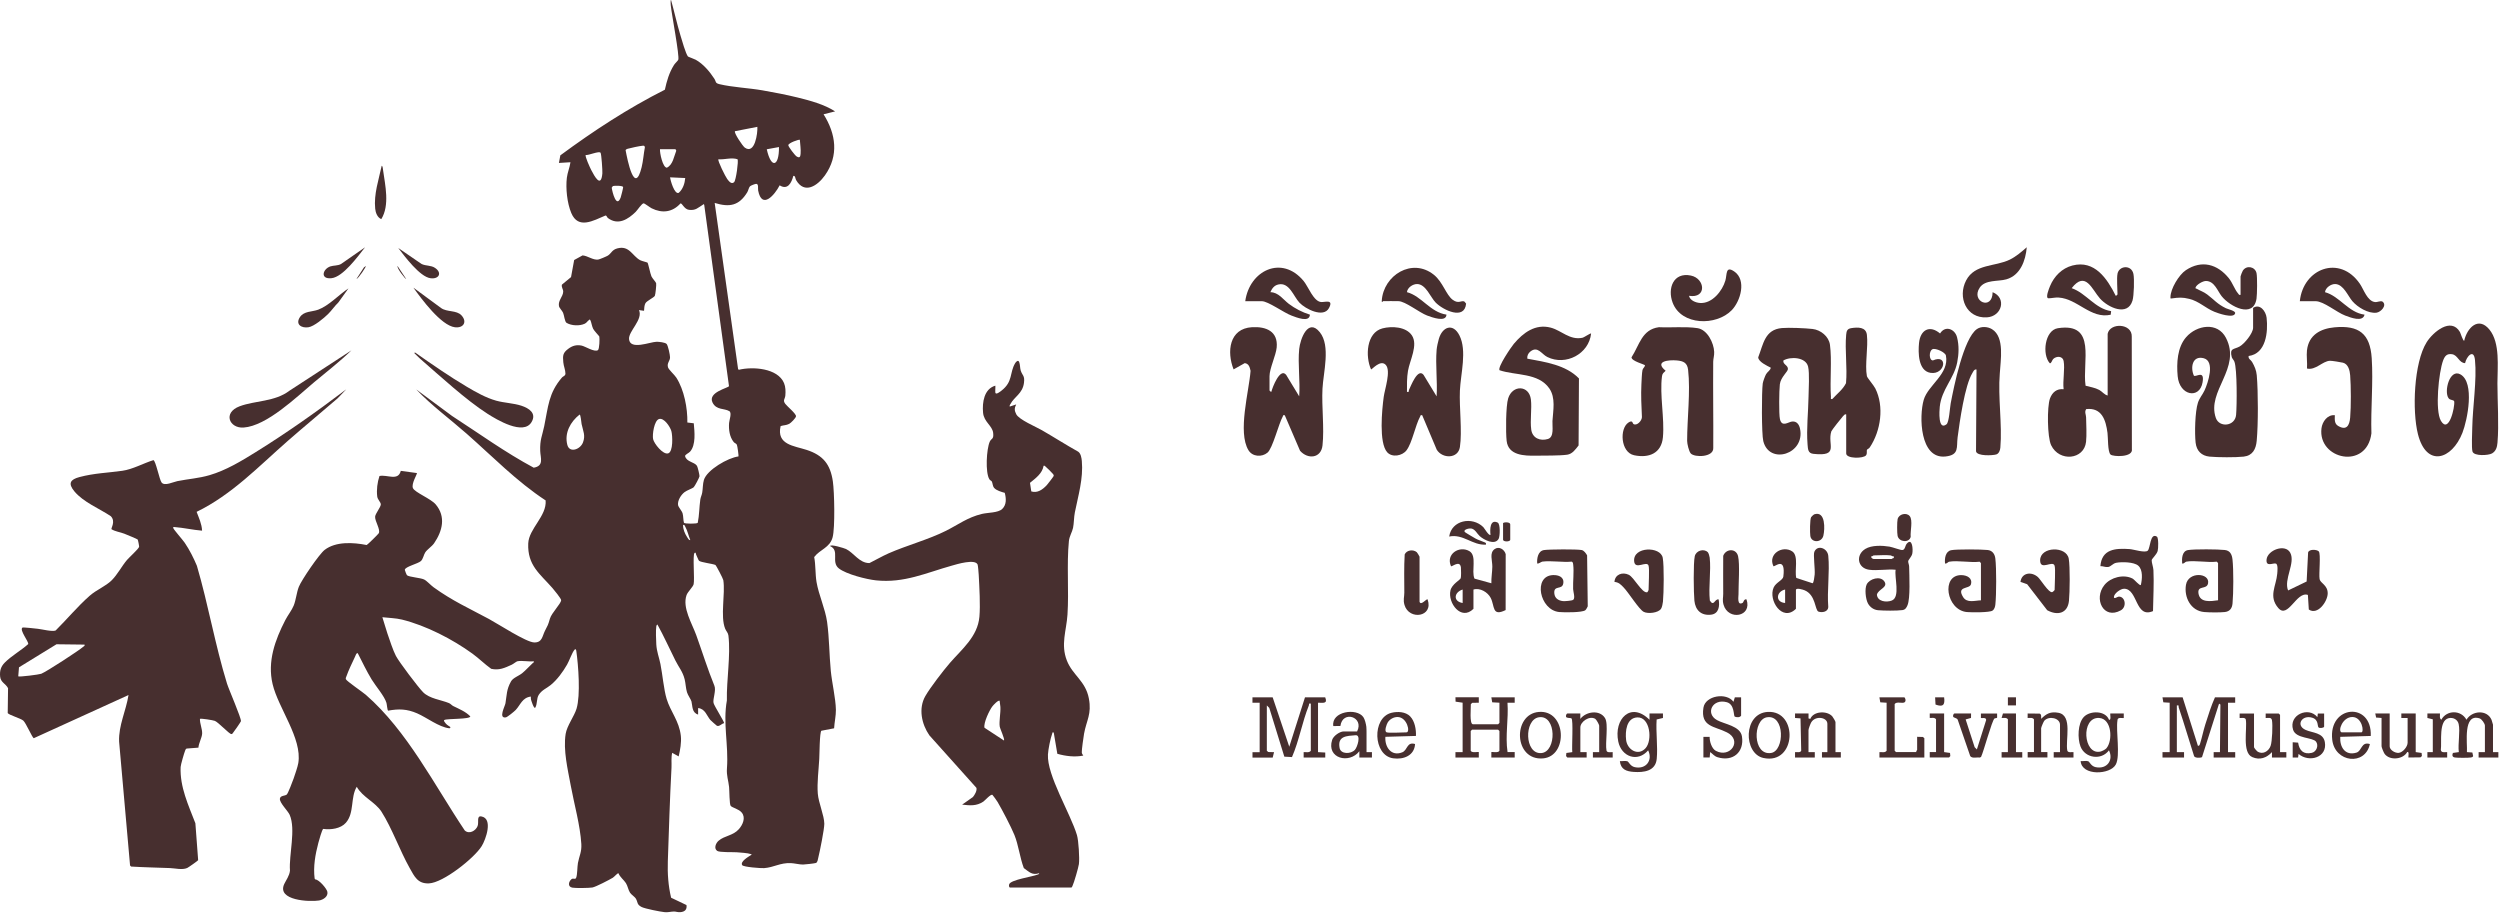 <?xml version="1.0" encoding="UTF-8"?> <svg xmlns="http://www.w3.org/2000/svg" width="819" height="299" viewBox="0 0 819 299" fill="none"><path d="M604.815 135.74C604.295 135.64 604.085 136.01 603.785 136.32C603.285 136.84 600.075 140.92 599.945 141.31C598.555 145.66 602.715 149.61 594.075 148.68C592.315 148.49 592.285 147.23 592.155 145.6C591.745 140.46 592.395 135.1 592.475 130C592.515 127.52 592.845 122.25 592.335 120.11C591.585 116.96 586.565 116.73 584.235 118.09C584.005 119.4 585.725 119.58 585.725 120.87C585.725 121.79 583.365 123.53 583.075 125.91C582.845 127.82 582.735 135.63 583.105 137.29C583.725 140.05 585.805 138.26 587.045 138.1C588.585 137.9 589.395 139.05 589.685 140.43C591.455 148.77 579.625 152.43 577.655 144.51C577.075 142.18 577.105 128.31 577.475 125.61C577.565 124.98 578.245 123.13 578.565 122.58C579.065 121.72 580.025 121.32 580.095 120.44C578.945 119.87 575.995 118.5 575.995 117.05C577.675 112.74 578.115 107.97 583.765 107.47C586.105 107.27 591.395 107.5 593.785 107.77C596.455 108.07 599.125 110.21 599.495 112.95C600.175 117.96 599.435 124.75 599.815 130C599.845 130.44 599.585 130.85 600.255 130.73C601.795 129.04 603.735 127.59 604.755 125.52C605.225 120.41 604.335 114.72 604.805 109.68C604.915 108.47 605.115 107.72 606.455 107.5C608.615 107.16 611.285 107.07 611.595 109.68C612.065 113.66 610.885 119.54 611.595 123.22C611.695 123.76 613.825 126.21 614.345 127.24C617.315 133.14 616.155 141.16 612.545 146.56C612.265 146.97 611.715 147.18 611.655 147.28C611.405 147.74 611.795 148.5 611.315 149.16C610.515 150.25 604.815 150.34 604.815 148.54V135.74Z" fill="#472F2F"></path><path d="M425.605 114.41C425.945 111.03 428.525 104.05 432.365 108.83C435.975 113.32 433.515 121.99 433.245 127.35C432.945 133.26 433.875 140.18 433.255 145.9C432.795 150.18 428.425 150.56 425.895 147.67L420.895 136.04C420.225 135.91 420.425 136.08 420.245 136.41C418.865 138.9 416.935 146.87 415.215 148.3C413.365 149.83 410.315 149.66 408.995 147.49C405.395 141.57 409.175 128.25 409.685 121.49C409.435 120.34 409.125 119.12 407.775 118.96L404.125 121.01C401.835 115.27 402.665 107.62 410.155 107.19C414.795 106.92 418.725 108.56 418.245 113.8C417.995 116.47 415.895 120.72 415.895 123.22V127.93C415.895 127.99 416.395 128.46 416.485 128.37C416.845 126.93 419.335 120.35 421.335 122.79L425.615 129.84C425.985 124.89 425.125 119.26 425.615 114.39L425.605 114.41Z" fill="#472F2F"></path><path d="M470.625 114.7C470.705 113.7 471.075 112.02 471.365 111.02C472.525 107.03 475.985 105.71 478.105 109.87C480.645 114.87 478.515 122.46 478.265 127.93C478.015 133.4 479.055 141.32 478.265 146.46C477.665 150.35 472.535 150.32 470.675 147.32L465.915 136.03C465.245 135.91 465.445 136.07 465.265 136.4C463.615 139.43 462.675 144.98 460.785 147.51C459.425 149.33 456.075 149.98 454.445 148.16C451.665 145.06 452.745 134.18 453.305 130.03C453.655 127.45 455.735 121.52 453.995 119.56C452.255 117.6 449.375 121.19 449.155 121.02C447.245 116.79 447.575 108.96 452.915 107.57C455.955 106.78 460.605 107.01 462.525 109.86C464.645 113.03 461.835 118.04 461.255 121.5C460.875 123.77 460.905 126.09 460.925 128.38C461.775 128.55 461.395 128.13 461.585 127.73C462.245 126.37 464.455 120.46 466.355 122.8L470.635 129.85C470.945 124.94 470.225 119.55 470.635 114.69L470.625 114.7Z" fill="#472F2F"></path><path d="M807.565 118.97C805.525 118.88 805.215 116.33 803.285 116.04C801.595 115.79 800.925 116.62 800.365 118.09C798.935 121.9 797.625 134.51 799.665 137.9C802.265 142.22 804.255 133.35 804.005 131.51C803.775 130.86 802.715 131.24 802.135 130.43C800.575 128.25 802.515 120.63 806.075 122.67C810.775 125.37 808.345 137.55 806.695 141.78C803.235 150.63 794.895 153.22 792.115 142.22C790.195 134.62 790.755 118.85 794.975 112.11C797.015 108.85 802.935 103.78 805.865 108.75C806.075 109.11 806.915 111.88 807.275 111.61C808.195 107.45 811.895 103.54 815.515 107.94C819.135 112.35 818.145 120.27 818.155 125.58C818.165 131.68 818.685 139.09 818.175 145.03C818.055 146.45 817.705 147.77 816.385 148.54C815.215 149.22 810.455 149.5 809.985 147.91C809.635 146.73 809.885 141.63 809.915 140.01C810.045 133.35 811.455 124.34 810.805 117.95C810.415 114.11 808.015 116.77 807.555 118.98L807.565 118.97Z" fill="#472F2F"></path><path d="M690.455 109.4C691.155 105.6 698.555 105.86 698.365 110.32L698.405 147.08C698.905 149.93 692.205 149.65 691.415 148.91C690.445 148 690.625 143.34 690.415 141.81C689.865 137.59 688.555 133.45 683.435 134.02C682.805 134.96 683.385 135.81 683.405 136.76C683.455 139.12 683.635 142.46 683.395 144.72C682.755 150.65 674.615 151.4 671.955 145.86C670.685 143.22 670.575 133.25 671.575 130.54C672.325 128.52 673.795 127.26 676.045 127.51C675.695 124.76 676.525 120.84 676.045 118.25C675.735 116.6 673.705 116.57 672.625 117.61C672.255 117.96 672.005 119.21 671.495 118.98C668.925 116.15 669.845 108.19 674.155 107.52C687.015 105.54 682.065 118.6 683.235 126.36C684.745 126.77 686.335 127 687.725 127.75C688.655 128.26 689.405 129.33 690.465 129.57V109.41L690.455 109.4Z" fill="#472F2F"></path><path d="M647.485 121.03C646.725 120.94 646.455 121.7 646.155 122.2C643.655 126.24 641.975 138.23 641.315 143.26C640.885 146.48 641.965 149.07 637.305 149.55C628.945 150.41 628.635 136.41 630.215 130.98C631.625 126.13 638.645 122.49 637.485 116.48C637.275 115.39 634.035 113.94 633.085 114.4C631.865 114.99 631.905 118.05 633.215 118.08C638.335 115.8 637.255 122.91 632.425 122.14C628.365 121.49 628.365 115.5 628.675 112.35C629.105 108.1 632.115 106.33 635.565 109.25C637.225 106.53 640.415 107.73 641.125 110.48C641.835 113.23 641.705 116.04 641.185 118.69C640.135 124.08 636.045 127.53 635.465 133.28C635.335 134.55 634.855 141.16 637.665 139.01C638.535 138.34 638.785 133.52 639.045 132.16C640.065 126.79 643.255 110.83 647.645 107.8C649.035 106.84 651.175 106.97 652.595 107.85C656.825 110.46 655.345 118.17 655.135 122.35C654.485 130.06 655.975 139.14 655.315 146.66C655.245 147.5 654.855 148.59 653.995 148.87C652.885 149.23 647.615 149.52 647.345 147.84L647.505 121.05L647.485 121.03Z" fill="#472F2F"></path><path d="M535.125 138.91C536.265 139.62 537.905 137.8 537.895 136.63C537.725 133.09 537.545 129.43 537.725 125.89C537.775 124.79 537.885 122.09 538.075 121.24C538.215 120.61 538.795 120.32 538.905 119.71C538.905 119.36 534.515 118.38 534.485 117.06C537.085 113.05 537.845 107.94 543.455 107.19C547.435 107.39 552.185 106.9 556.095 107.5C559.335 108 561.435 112.32 561.565 115.27C561.625 116.51 561.255 117.46 561.245 118.51C561.165 127.93 561.325 137.36 561.265 146.78C561.385 149.84 555.135 149.92 553.895 148.55C553.275 147.86 552.705 145.36 552.705 144.42C552.705 137.19 553.835 128.29 553.025 121.17C552.755 118.84 551.495 118.28 549.345 118.08C546.695 117.84 541.805 118.3 545.665 121.46C545.045 122.08 544.605 122.28 544.475 123.21C543.655 129.38 545.345 137.04 544.775 143.23C544.295 148.49 540.215 150.16 535.345 149.14C530.885 148.2 530.505 140.36 533.485 138.42C534.925 137.48 534.795 138.7 535.125 138.91Z" fill="#472F2F"></path><path d="M738.125 100.87C740.345 99.37 742.295 101.94 742.545 104.11C743.065 108.77 742.355 115.89 736.655 116.62C736.455 117.59 737.385 117.88 737.785 118.58C738.585 119.96 739.175 121.32 739.315 122.94C739.785 128.36 739.805 139.03 739.295 144.43C739.045 147.13 737.965 149.26 735.035 149.59C732.445 149.88 726.475 149.85 723.855 149.59C721.235 149.33 719.595 147.73 719.285 145.03C718.935 141.91 719.085 134.88 720.035 131.95C720.545 130.38 721.545 129.31 722.195 127.93C723.345 125.45 725.725 118.35 721.945 117.36C718.165 116.37 717.525 120.49 718.725 123.08C719.465 123.61 722.275 121.07 721.565 125.24C720.615 130.86 713.985 129.67 713.405 123.24C713.015 118.96 713.265 113.79 716.195 110.44C719.645 106.49 726.455 105.35 729.215 110.67C734.405 120.68 722.805 128.06 725.915 136.93C727.055 140.18 732.205 139.68 732.545 135.92C732.825 132.82 732.905 120.94 731.995 118.49C731.795 117.95 731.245 117.44 731.125 117C730.325 113.93 731.845 114.54 733.685 113.52C735.295 112.63 738.115 109.14 738.115 107.36V100.89L738.125 100.87Z" fill="#472F2F"></path><path d="M521.245 109.26C520.535 115.95 512.945 119.93 506.915 116.96C504.985 116.01 503.795 113.26 501.375 115.14C500.635 115.72 500.235 116.56 500.345 117.5C506.195 118.59 512.955 119.53 517.265 123.98L517.145 145.92C516.165 147.19 515.115 148.72 513.415 148.96C510.855 149.32 505.945 149.23 503.135 149.28C499.415 149.34 494.115 149.24 493.575 144.43C493.265 141.65 493.295 133 494.075 130.51C495.495 125.98 500.955 126.14 501.525 130.88C501.885 133.88 501.215 137.7 501.635 140.75C502.015 143.53 504.565 144.59 507.105 143.81C509.225 143.16 508.485 139.69 508.585 137.95C508.795 134.44 509.705 130.34 507.535 127.22C503.925 122.06 496.555 123.08 491.245 121.29C490.545 120.3 495.025 113.73 495.935 112.64C499.015 108.98 502.985 106.02 508.005 107.33C511.535 108.25 514.225 111.51 518.375 110.66C519.005 110.53 521.015 109.08 521.235 109.26H521.245Z" fill="#472F2F"></path><path d="M755.775 114.7C756.365 109.72 760.185 107.66 764.785 107.23C772.745 106.5 776.445 109.26 776.975 117.33C777.505 125.4 776.625 133.93 776.875 141.98C775.335 154.08 759.275 150.5 760.515 140.33C760.775 138.16 762.475 135.75 764.895 136.03C764.865 137.31 764.675 138.77 765.965 139.53C768.745 141.17 769.695 139.36 769.915 136.78C770.225 133.09 770.195 126.64 769.915 122.93C769.795 121.35 769.275 119.25 767.555 118.82C766.885 118.65 763.925 118.17 763.315 118.19C760.835 118.28 758.605 121.4 755.765 120.73C755.925 118.81 755.545 116.57 755.765 114.7H755.775Z" fill="#472F2F"></path><path d="M693.685 89.69C694.235 86.95 698.295 86.67 698.915 89.76C699.245 91.4 699.085 96.83 698.615 98.44C697.035 103.81 690.545 100.71 687.945 97.78C685.345 94.85 683.225 88.54 678.685 94.4C683.505 96.09 686.315 101.12 691.605 101.93L691.465 103.11C684.945 104.56 680.605 97.88 674.435 97.48C673.225 97.4 672.115 97.72 671.115 97.72C669.945 97.72 671.245 94.57 671.575 93.76C672.915 90.52 675.475 87.88 678.925 86.98C686.205 85.09 690.305 91.27 693.115 96.9C693.225 96.98 693.695 96.51 693.695 96.46C693.695 94.68 693.395 91.2 693.695 89.69H693.685Z" fill="#472F2F"></path><path d="M734.005 96.6V90.57C734.005 90.37 734.575 88.93 734.745 88.67C736.005 86.74 738.775 87.39 739.235 89.46C739.525 90.76 739.445 96.44 739.235 97.86C738.205 104.45 730.515 100.43 727.825 97.05C726.455 95.33 725.465 92.07 722.675 92.05C721.625 92.05 719.675 93.19 719.295 94.11C719.095 94.59 719.475 94.51 719.665 94.61C720.825 95.28 721.905 95.58 723.095 96.48C725.355 98.19 726.375 99.6 729.195 100.97C729.875 101.3 732.415 101.82 732.235 102.62C731.835 104.49 726.545 102.6 725.395 102.12C722.445 100.9 720.435 98.72 717.235 97.92C714.935 97.34 713.775 97.45 711.475 97.76C710.965 97.83 711.045 97.81 711.045 97.33C711.055 94.6 713.815 90.03 716.075 88.52C721.275 85.06 726.445 86.52 730.175 91.16C731.375 92.65 732.085 94.86 733.175 96.11C733.435 96.41 733.455 96.73 734.005 96.6Z" fill="#472F2F"></path><path d="M706.595 175.8C707.165 176.16 707.095 179.7 706.845 180.53C706.465 181.76 704.925 183.02 704.895 183.53C704.855 184.3 705.425 185.8 705.465 186.78C705.675 191.22 705.395 195.76 705.325 200.2C699.465 202.71 700.405 192.97 695.895 192.87C694.655 192.84 692.495 194.49 692.515 195.62C692.525 196.37 693.705 195.46 694.115 195.45C696.235 195.4 696.835 198.8 694.775 199.95C689.105 203.11 685.755 196.17 689.415 191.64C691.455 189.12 695.685 188.03 698.605 189.53C699.265 189.87 700.905 191.96 701.335 191.65C701.785 189.78 702.085 186.68 700.475 185.3C699.045 184.08 695.105 184.03 693.315 184.36C692.105 184.58 691.575 185.64 690.565 185.76C689.705 185.86 688.935 185.43 688.085 185.47C688.525 179.85 693.015 179.56 697.645 179.88C699.055 179.98 702.725 181.22 703.605 180.39C704.485 179.56 704.345 174.4 706.585 175.8H706.595Z" fill="#472F2F"></path><path d="M588.335 199.46C583.875 203.86 579.195 196.63 581.045 192.47C581.795 190.79 584.085 190.07 584.225 188.89C585.055 182.07 581.415 185.8 580.975 185.49C579.085 181.5 583.955 178.52 587.145 180.64C589.325 182.1 587.835 187.02 588.465 189.33L593.785 191.07C594.175 191.04 594.435 188.78 594.485 188.23C594.655 186.49 593.975 181.73 594.375 180.78C595.405 178.34 598.695 179.58 598.945 182.08C599.465 187.37 598.505 193.5 598.945 198.89C598.865 200.44 596.925 200.8 595.695 200.35C594.525 199.79 594.885 194.93 591.195 193.38C590.705 193.17 588.345 192.43 588.345 193.29V199.47L588.335 199.46ZM584.805 193.13C581.885 193.76 581.475 197.28 584.805 197.54V193.13Z" fill="#472F2F"></path><path d="M482.695 199.46C478.675 203.49 474.205 197.52 475.175 193.41C475.655 191.36 478.315 190.03 478.535 189.41C478.685 188.97 478.675 186.5 478.595 185.91C478.285 183.34 475.665 185.77 475.345 185.49C473.585 181.53 478.035 178.66 481.335 180.53C483.965 182.02 481.925 187.11 483.045 189.56L488.575 191.08C488.515 189.31 488.865 187.36 488.885 185.65C488.905 183.58 487.875 181.16 489.615 179.9C491.085 178.83 492.855 180.02 493.265 181.53L493.245 199.86C488.705 202.1 489.725 198.54 488.355 195.88C487.385 194 484.855 192.47 482.705 193.14V199.47L482.695 199.46ZM479.165 193.13C476.335 194 475.935 197.03 479.165 197.54V193.13Z" fill="#472F2F"></path><path d="M553.315 96.9C553.635 98.45 555.575 99.18 557.005 99.26C560.915 99.48 564.245 95.32 565.235 91.9C565.805 89.91 565.235 86.92 568.175 88.96C572.215 91.75 570.215 98.63 567.305 101.63C562.235 106.85 550.815 106.68 547.965 99.17C546.195 94.52 548.175 89.08 553.925 90.27C558.645 91.24 559.215 97.86 553.325 96.91L553.315 96.9Z" fill="#472F2F"></path><path d="M612.325 186.65C608.465 186.11 607.865 181.79 611.085 179.82C613.165 178.55 616.665 178.69 619.015 179.08C620.065 179.26 622.585 180.24 623.215 180.19C624.145 180.11 624.085 178.77 624.665 178.1C626.485 176.04 626.755 179.99 626.465 181.37C626.235 182.44 625.175 183.34 625.125 183.86C625.085 184.33 625.425 185 625.435 185.61C625.485 188.54 625.885 196.02 624.875 198.33C624.495 199.19 624.155 199.74 623.195 199.87C621.445 200.12 617.075 200.08 615.255 199.91C613.825 199.78 612.585 198.9 611.925 197.65C611.175 196.24 610.815 192.9 611.535 191.44C612.445 189.61 616.005 188.52 617.325 190.49C618.645 192.46 615.305 192.97 614.875 194.81C615.045 197.08 617.995 197.43 619.765 196.73C622.625 195.59 620.535 189.07 621.015 186.65C618.315 186.38 614.945 187.02 612.335 186.65H612.325ZM619.385 181.95C617.825 181.74 615.475 181.95 613.795 181.95C613.685 181.95 613.345 182.33 613.065 182.25C612.735 182.63 613.545 183.13 613.795 183.13H619.685C619.795 183.13 620.135 182.75 620.415 182.83V182.25C620.015 182.38 619.625 181.98 619.385 181.95Z" fill="#472F2F"></path><path d="M749.605 193.42L755.655 190.5L756.135 180.98C756.485 179.81 759.005 180 759.615 180.62C760.385 181.39 759.595 188.08 759.905 189.74C760.155 191.06 762.605 191.68 762.555 194.44C762.505 197.02 759.305 201.67 756.365 199.68L756.065 194.9C752.345 193.57 749.565 202.92 746.355 199.17C743.085 195.36 745.685 191.98 746.025 187.95C746.085 187.2 746.355 184.89 745.575 184.63C744.665 184.33 742.275 185.86 742.525 183.31C742.825 180.2 748.675 178.01 750.295 181.1C752.055 184.44 748.065 189.81 749.585 193.44L749.605 193.42Z" fill="#472F2F"></path><path d="M453.115 98.66C452.975 98.66 452.605 99.43 452.665 98.51C453.215 90.15 462.615 84.33 469.715 90C472.695 92.38 473.715 96.59 475.915 98.22C477.885 99.68 478.715 98.28 479.745 98.79L480.295 99.46C479.805 105.01 472.745 101.59 470.315 99.11C468.605 97.36 467.125 93.12 464.285 93.05C462.855 93.02 461.065 94.21 460.915 95.71C465.755 97 468.495 102.28 473.865 103.07C473.765 105.69 469.125 103.96 467.535 103.37C465.015 102.43 460.325 98.66 458.125 98.66C456.465 98.66 454.785 98.6 453.125 98.66H453.115Z" fill="#472F2F"></path><path d="M407.945 98.66C409.325 88.65 419.895 83.41 427.065 92.05C428.635 93.95 430.315 98.8 432.845 98.95C434.105 99.02 436.975 97.93 435.365 100.93C433.575 104.26 427.645 101.22 425.695 99.15C423.745 97.08 422.395 92.39 418.805 93.19C417.415 93.5 416.715 94.49 416.175 95.72C418.825 95.74 420.385 98.15 422.215 99.54C424.215 101.06 426.705 102.35 429.125 103.08C429.005 105.79 424.685 103.97 423.085 103.38C420.585 102.45 415.425 98.67 413.375 98.67H407.935L407.945 98.66Z" fill="#472F2F"></path><path d="M753.425 98.66C754.515 87.98 766.465 83.32 773.095 92.97C774.355 94.8 775.525 98.66 778.035 98.95C778.905 99.05 779.795 98.45 780.505 98.8C782.105 100.02 779.975 102.26 778.515 102.44C775.815 102.76 772.345 100.65 770.645 98.67C769.165 96.95 767.745 93.17 765.055 93.05C763.655 92.99 761.805 94.25 761.675 95.72C766.505 97.05 769.325 102.39 774.625 103.08C774.065 105.64 770.005 104.02 768.295 103.38C765.535 102.35 761.225 98.67 758.595 98.67H753.445L753.425 98.66Z" fill="#472F2F"></path><path d="M716.195 184.01C715.855 184.07 715.435 184.78 714.875 184.6C714.735 183.02 714.805 180.53 716.805 180.2C718.905 179.86 726.635 179.92 728.865 180.18C730.605 180.38 731.185 181.68 731.365 183.28C731.735 186.63 731.695 194.31 731.375 197.71C731.235 199.26 730.495 200.31 728.865 200.5C727.235 200.69 723.725 200.65 722.075 200.5C717.685 200.11 715.435 195.65 716.125 191.58C716.885 187.11 724.075 187.66 723.355 191.14C722.915 193.26 719.835 191.65 720.215 194.37C720.665 197.56 724.265 196.98 726.635 196.65V184.44L726.195 184C723.235 184.38 718.985 183.49 716.185 184L716.195 184.01Z" fill="#472F2F"></path><path d="M638.515 184.01C638.175 184.07 637.755 184.78 637.195 184.6C637.025 183.01 637.285 180.67 639.165 180.25C640.805 179.88 649.265 179.96 651.175 180.18C652.715 180.36 653.505 181.51 653.675 182.98C654.055 186.17 654.025 194.77 653.685 198.01C653.605 198.74 653.395 199.57 652.755 200.03C651.825 200.7 645.825 200.64 644.375 200.51C637.585 199.91 635.775 188.24 642.625 188.41C644.395 188.45 646.285 189.4 645.665 191.46C645.185 193.05 640.845 191.93 643.115 195.6C644.395 197.66 646.975 196.72 648.955 196.67V184.46L648.515 184.02C645.555 184.4 641.305 183.51 638.505 184.02L638.515 184.01Z" fill="#472F2F"></path><path d="M505.205 184.01C504.795 184.07 504.165 184.73 503.585 184.6C503.455 182.97 503.815 180.52 505.805 180.2C507.495 179.94 516.555 179.89 518.145 180.19C518.905 180.33 519.575 181.28 519.935 181.93L520.145 198.63C519.895 199.04 519.725 199.6 519.345 199.91C518.365 200.71 512.305 200.65 510.785 200.5C504.345 199.87 502.155 188.68 508.735 188.4C510.575 188.32 512.525 189.04 512.115 191.2C511.705 193.36 508.925 191.57 509.195 194.41C509.345 195.99 510.505 196.75 512.005 196.92C512.625 196.99 514.965 196.8 515.375 196.51C516.125 195.98 515.375 193.81 515.355 192.98C515.275 190.48 515.665 187.38 515.385 185.01C515.335 184.58 515.345 184.25 514.925 183.99C511.895 184.29 508.135 183.59 505.215 183.99L505.205 184.01Z" fill="#472F2F"></path><path d="M715.025 228.44L720.035 244.33C720.565 244.38 720.625 243.97 720.755 243.58C721.375 241.62 721.815 239.36 722.455 237.34C723.405 234.36 724.365 231.26 725.625 228.44H732.245V230.21H729.895V246.4H732.255V248.17H725.195V246.4H727.255L727.405 230.8L726.965 230.51L721.385 248.03C720.935 248.33 718.995 248.38 718.775 247.68C717.065 242.4 715.545 237.05 713.755 231.79C713.595 231.33 714.015 230.95 713.135 231.1V246.4H715.495V248.17H708.435V246.4H710.785V230.21L708.705 230.08L708.425 228.44H715.045H715.025Z" fill="#472F2F"></path><path d="M416.925 228.44L422.365 244.63L427.515 228.44H434.135C435.015 230.62 433.475 230.22 431.785 230.21V246.4L434.155 246.53V248.16H427.075V246.39C427.885 246.34 428.875 246.68 429.425 245.95V230.5C428.585 230.35 428.945 230.7 428.765 231.15C426.605 236.52 425.575 242.7 423.255 248.02L420.745 247.88L415.815 231.91L415.015 231.1V245.96L415.505 246.36L417.375 246.41L416.935 248.18H410.315V246.41H412.665V230.22H410.305V228.45H416.925V228.44Z" fill="#472F2F"></path><path d="M652.785 95.72C657.435 97.56 655.875 103.68 650.885 103.97C644.185 104.36 641.235 97.39 644.095 91.88C646.955 86.37 653.625 87.42 658.445 85.04C660.455 84.05 662.295 82.47 663.965 81C663.605 85.34 661.875 90.2 657.265 91.51C654.565 92.28 650.325 91.55 648.535 94.26C645.545 98.76 652.735 101.89 652.785 95.72Z" fill="#472F2F"></path><path d="M540.075 185.33C539.555 183.5 535.615 186.9 535.345 183.86C534.915 179 544.025 178.9 544.715 182.75C545.185 185.36 545.065 194.27 544.785 197.1C544.725 197.71 544.485 198.93 544.165 199.42C543.275 200.8 539.895 201.16 538.495 200.45C536.885 199.62 533.525 194.09 531.845 192.39C530.915 191.44 530.315 190.78 528.895 190.63C529.065 188.15 531.515 187.3 533.585 188.3C535.335 189.15 537.875 194.33 539.595 194.04C539.775 194 540.075 193.33 540.075 193.28C540.075 191.61 540.405 186.51 540.075 185.33Z" fill="#472F2F"></path><path d="M673.085 185.33C672.535 183.39 668.355 187.11 668.345 183.57C668.345 179 677.005 178.79 677.725 183.05C678.175 185.72 678.075 193.97 677.795 196.81C677.375 201 674.025 201.75 670.665 199.91L664.095 191.39L661.905 190.63C662.305 187.56 665.525 187.18 667.615 189.05C668.555 189.89 671.175 194.29 672.295 193.99C672.485 193.94 673.095 193.37 673.095 193.29C673.095 191.61 673.425 186.52 673.095 185.34L673.085 185.33Z" fill="#472F2F"></path><path d="M816.695 246.39H818.465V248.16H811.995V246.39H814.055V237.71C814.055 237.07 813.035 235.57 812.305 235.34C806.785 233.59 808.365 243.54 808.165 246.39L809.945 246.52L810.195 247.68C810.075 248.04 809.805 248.09 809.485 248.15C808.735 248.29 804.945 248.29 804.185 248.15C803.335 247.99 803.275 247.39 803.575 246.66L805.515 246.39C805.155 243.7 806.015 239.69 805.455 237.18C805.125 235.71 803.645 234.94 802.195 235.27C798.825 236.04 799.985 243.08 799.615 245.65C799.745 246.71 800.885 246.37 801.695 246.39V248.16H795.215V246.39H796.985V235.65L795.215 235.21V233.74H799.335C799.365 234.46 799.095 235.3 799.775 235.79C801.535 232.54 806.235 232.52 808.015 235.79C809.755 232.79 814.735 232.35 816.235 235.82C816.315 236.01 816.705 237.33 816.705 237.41V246.39H816.695Z" fill="#472F2F"></path><path d="M484.455 228.44V230.21L482.285 230.25L481.845 230.69C481.905 231.73 481.325 237.27 482.535 237.27H490.775L491.215 236.83V230.21L488.845 230.08L488.565 228.44H496.215V230.21H493.855C494.235 235.62 493.065 241.03 493.875 246.38H496.215V248.16H488.565V246.39C488.745 246.21 490.845 246.77 491.215 245.95V239.48L490.775 239.04H482.245L481.805 239.48V245.95C482.175 246.77 484.275 246.21 484.455 246.39V248.16H476.805V246.39H479.155V230.2L476.845 229.86L476.805 228.43H484.455V228.44Z" fill="#472F2F"></path><path d="M544.785 233.74V235.21L542.715 235.7C542.425 239.84 543.135 244.55 542.745 248.61C542.355 252.67 538.465 253.1 535.215 252.88C532.765 252.71 530.955 252.06 530.665 249.34C531.395 249.43 532.455 249.16 533.115 249.39C533.615 249.56 534.055 251.02 535.585 251.33C539.295 252.1 541.505 249.03 539.935 245.81C536.495 249.85 531.185 247.93 530.145 242.94C528.605 235.55 534.295 229.71 540.375 235.8V233.74H544.795H544.785ZM539.085 245.11C541.395 242.56 540.595 234.89 536.435 235.02C532.775 235.14 532.395 239.63 532.715 242.42C533.075 245.58 536.635 247.82 539.085 245.11Z" fill="#472F2F"></path><path d="M695.745 233.74V235.21C695.575 235.38 693.655 234.77 693.685 235.94C693.125 239.48 694.665 247.5 693.155 250.42C691.385 253.85 681.945 254.27 681.625 249.33C682.355 249.42 683.415 249.15 684.075 249.38C684.575 249.55 685.015 251.01 686.545 251.32C690.255 252.09 692.465 249.02 690.895 245.8C688.395 249.19 683.035 248.4 681.565 244.53C680.575 241.92 680.635 237.05 682.645 234.89C684.655 232.73 689.755 232.73 690.905 235.79C691.735 236.04 691.205 234.07 691.345 233.73H695.755L695.745 233.74ZM690.065 245.13C692.205 242.64 691.855 235.43 687.665 235.2C681.595 234.86 682.465 247.41 688.045 246.23C688.635 246.1 689.685 245.57 690.065 245.14V245.13Z" fill="#472F2F"></path><path d="M558.025 241.39H560.085C560.025 242.83 560.755 245.26 562.115 245.98C566.855 248.49 570.885 242.56 565.785 239.95C561.665 237.85 557.055 238.18 558.045 231.84C558.665 227.86 565.605 226.76 567.885 229.9L568.335 228.45H570.385V234.47C569.905 235.11 568.995 235.02 568.305 234.78C567.845 234.45 568.305 230.75 565.685 230.04C560.985 228.76 558.585 233.73 562.475 235.9C564.925 237.27 570.125 237.8 570.665 241.25C571.475 246.48 567.635 249.61 562.675 248.07C561.525 247.71 561.135 246.98 560.245 246.38L560.095 248.15H558.035V241.38L558.025 241.39Z" fill="#472F2F"></path><path d="M465.035 197.1C465.465 198.61 467.305 196.02 467.685 196.37C469.705 202.15 461.615 203.3 460.115 198.2C459.615 196.49 460.055 195.62 460.055 194.17C460.045 189.99 459.925 185.8 460.175 181.63C460.825 180.17 462.995 179.9 464.155 180.92C464.315 181.06 465.045 182.3 465.045 182.38V197.09L465.035 197.1Z" fill="#472F2F"></path><path d="M559.425 180.84C559.725 181.11 560.045 182.22 560.095 182.67C560.585 187.07 559.665 192.26 560.145 196.74C561.515 198.87 561.665 196.14 563.025 196.36C563.425 198.5 563.125 201.07 560.535 201.37C557.315 201.74 555.405 199.9 555.085 196.8C554.835 194.29 554.705 184.36 555.205 182.22C555.645 180.35 558.125 179.66 559.415 180.85L559.425 180.84Z" fill="#472F2F"></path><path d="M570.925 197.48C571.135 197.36 571.345 196.11 572.155 196.36C574.125 202.11 566.155 203.38 564.645 198.14C564.185 196.56 564.545 195.81 564.525 194.46C564.465 190.34 564.535 186.22 564.525 182.09C565.425 179.69 568.775 179.56 569.395 182.21C570.015 184.86 569.505 191.51 569.535 194.75C569.535 195.41 568.995 198.61 570.935 197.47L570.925 197.48Z" fill="#472F2F"></path><path d="M517.715 233.74V235.51C519.585 233.07 524.035 232.42 525.795 235.23C527.015 237.18 525.795 243.39 526.295 245.92C526.535 246.66 527.685 246.37 528.315 246.4V248.17H521.835V246.4H523.895V237.72C523.895 237.38 522.975 235.72 522.595 235.49C520.675 234.35 517.725 236.44 517.725 238.3V246.39H519.785V248.16H513.455L513.045 247.69L513.145 246.67L515.085 246.4C514.875 244.9 515.465 235.79 514.805 235.35C514.435 235.1 513.195 235.37 513.025 234.77C512.925 234.41 513.205 233.74 513.465 233.74H517.735H517.715Z" fill="#472F2F"></path><path d="M601.285 246.39H603.055V248.16H596.875V246.39H598.645V237.12C598.645 234.98 594.815 234.35 593.395 236.58C593.105 237.04 592.465 238.75 592.465 239.18V246.39H594.525V248.16H588.055V246.39C588.685 246.35 589.835 246.65 590.075 245.91L589.845 235.34L588.055 235.21V233.74H592.475V235.36L593.055 235.51C594.065 232.96 598.475 232.73 600.245 234.66C600.485 234.93 601.305 236.31 601.305 236.55V246.41L601.285 246.39Z" fill="#472F2F"></path><path d="M738.415 233.74V244.78C738.415 244.96 739.195 245.93 739.435 246.11C741.145 247.36 743.205 246.19 743.855 244.34C744.375 242.86 744.585 237.49 744.295 235.95C744.095 234.87 743.085 235.25 742.235 235.22V233.75H746.505L746.945 234.19V246.4H749.005V248.17H744.295V246.4C742.535 248.28 740.335 249.11 737.825 248.02C734.435 246.55 736.245 238.72 735.725 235.7C735.485 234.96 734.335 235.25 733.705 235.22V233.75H738.415V233.74Z" fill="#472F2F"></path><path d="M666.315 235.65C665.835 234.98 664.965 235.23 664.255 235.21V233.74L668.185 233.78C668.865 234 668.655 234.93 668.675 235.5C670.415 233.76 671.775 233.04 674.345 233.51C679.095 234.38 676.555 242.49 677.255 245.91C677.495 246.65 678.645 246.36 679.275 246.39V248.16H672.795V246.39H674.855V237.41C674.855 235.23 671.265 234.4 669.725 236.1C669.465 236.39 668.675 238.29 668.675 238.58V246.38H670.735V248.15H664.265V246.38H666.325V235.64L666.315 235.65Z" fill="#472F2F"></path><path d="M627.765 246.39C627.665 246.1 628.055 245.75 628.055 245.65V241.38L629.925 241.43L630.415 241.83V248.16H615.705V246.39C616.515 246.34 617.505 246.68 618.055 245.95V230.21L615.975 230.08L615.695 228.44H623.785C624.165 228.44 624.525 229.68 623.945 230.07C623.215 230.58 621.365 229.69 620.695 230.64V245.94L621.135 246.38H627.755L627.765 246.39Z" fill="#472F2F"></path><path d="M782.855 233.74V244.48C782.855 245.71 784.635 246.78 785.865 246.63C787.215 246.46 788.735 244.59 788.735 243.3V235.21H786.675V233.74H791.385V246.39L793.315 246.66L793.415 247.68L792.955 248.11L789.025 248.16C788.875 248.01 789.385 245.98 788.585 246.39C787.235 248.81 782.905 249.23 781.215 246.99C780.915 246.6 780.195 244.83 780.195 244.47V235.2L778.415 235.07L778.135 233.73H782.845L782.855 233.74Z" fill="#472F2F"></path><path d="M447.675 246.39H449.445V248.16H445.325V246.1C442.035 250.39 434.435 248.47 436.425 242.35C436.845 241.07 438.925 239.62 440.175 239.62H444.585C447.005 234.87 439.815 232.55 439.115 237.83L436.785 237.86C436.065 233.03 444.465 231.8 446.635 234.93C447.135 235.65 447.505 237.22 447.615 238.1C447.665 238.48 447.675 239.67 447.675 240.07V246.4V246.39ZM444.085 240.86C441.215 241.11 438.085 241.06 438.855 245.06C439.255 247.12 442.525 247.09 443.855 245.66C444.675 244.77 445.965 240.69 444.085 240.86Z" fill="#472F2F"></path><path d="M579.165 233.22C589.155 232.71 588.535 250.62 577.725 248.32C571.095 246.91 570.995 233.64 579.165 233.22ZM578.845 234.98C574.165 235.74 574.105 247.64 580.225 246.67C584.635 245.97 584.805 234.01 578.845 234.98Z" fill="#472F2F"></path><path d="M504.115 233.23C513.205 232.49 513.765 247.75 505.495 248.45C495.875 249.26 495.465 233.94 504.115 233.23ZM504.105 234.98C499.255 235.78 499.415 247.09 504.905 246.71C510.045 246.35 509.935 234.02 504.105 234.98Z" fill="#472F2F"></path><path d="M461.995 234.72C463.495 236.27 463.955 238.99 463.865 241.09L453.855 241.38C453.595 244.65 455.745 247.92 459.375 246.46C461.175 245.74 460.835 242.92 463.575 243.74C463.365 247.51 459.855 248.91 456.395 248.42C449.775 247.49 449.375 235.09 455.855 233.51C457.875 233.02 460.485 233.14 462.005 234.71L461.995 234.72ZM454.295 239.92C455.175 240.19 459.435 239.92 460.765 239.92C462.095 239.92 460.975 234.91 457.825 234.89C456.555 234.89 455.255 235.62 454.605 236.7C454.285 237.23 453.355 239.63 454.285 239.91L454.295 239.92Z" fill="#472F2F"></path><path d="M776.675 241.1L766.665 241.39C766.455 244.69 768.255 247.7 771.975 246.56C773.805 246 773.515 242.86 776.375 243.75C774.835 250.99 764.915 249.82 764.045 242.39C762.705 230.93 777.115 229.75 776.665 241.1H776.675ZM767.105 239.92H773.575C774.565 239.92 773.865 234.91 770.635 234.89C767.405 234.87 765.785 239.52 767.105 239.92Z" fill="#472F2F"></path><path d="M751.075 243.16L752.865 243.29C753.255 245.85 754.605 247.26 757.345 246.63C758.885 246.28 759.655 244.25 758.755 242.99C757.685 241.49 752.145 242.06 751.215 239.06C749.685 234.17 756.315 231.35 759.175 234.93L759.325 233.75H761.385V238.02C761.385 238.45 760.035 238.65 759.595 238.34C759.085 237.97 759.685 235.81 757.515 235.13C754.115 234.06 751.975 237.61 755.295 239.11C757.595 240.15 761.045 239.94 761.615 243.09C762.535 248.24 756.365 249.9 753.005 246.99L752.855 248.17H751.085V243.16H751.075Z" fill="#472F2F"></path><path d="M645.725 233.74L645.705 235.2L643.945 235.68L646.895 244.78L647.625 245.52L650.665 235.89C650.755 234.88 649.085 235.35 648.945 235.22V233.75H654.245L654.265 235.04C654.175 235.34 653.625 235.22 653.395 235.38C652.585 235.96 649.825 246.29 648.985 247.99L648.525 248.18C647.555 248.02 646.075 248.56 645.445 247.69L641.375 235.87C641.225 235.17 639.985 235.22 639.845 234.75C639.735 234.39 640.025 233.73 640.275 233.73H645.715L645.725 233.74Z" fill="#472F2F"></path><path d="M488.285 175.18C488.085 173.54 488.085 169.95 490.645 171.2C491.545 171.64 491.415 175.69 490.955 176.52C489.705 178.74 486.155 176.88 484.755 175.63C483.885 174.85 483.265 173.34 481.945 173.13C481.295 173.03 479.215 173.48 479.895 174.31C480.025 174.47 482.905 176.15 483.375 176.42C484.285 176.93 485.225 177.15 486.065 177.55C486.505 177.75 486.935 177.74 486.815 178.42C482.365 178.72 479.365 174.82 474.755 175.77C475.525 170.41 482.275 169.08 485.935 172.69C486.225 172.97 487.815 175.72 488.295 175.19L488.285 175.18Z" fill="#472F2F"></path><path d="M660.435 233.74V246.39H662.495V248.16H655.725V246.39H657.785V235.65C657.305 234.98 656.435 235.23 655.725 235.21L656.165 233.74H660.435Z" fill="#472F2F"></path><path d="M636.895 233.74V246.39L638.825 246.66L638.925 247.68L638.515 248.15H632.185V246.38H634.245V235.64C633.765 234.97 632.895 235.22 632.185 235.2V233.73H636.895V233.74Z" fill="#472F2F"></path><path d="M625.625 169.08C626.735 170.46 625.745 174.09 625.945 175.85C625.465 177.94 622.115 177.61 621.655 175.56C621.455 174.68 621.455 170.97 621.655 170.09C622.035 168.37 624.595 167.79 625.625 169.08Z" fill="#472F2F"></path><path d="M594.435 168.46C598.065 167.37 597.855 173.31 597.335 175.49C596.775 177.83 593.425 177.9 593.065 175.6C592.905 174.56 592.905 170.17 593.325 169.42C593.455 169.19 594.175 168.54 594.435 168.46Z" fill="#472F2F"></path><path d="M492.405 171.35C492.975 170.95 494.755 171.04 494.755 171.79V176.79C494.755 177.56 492.405 177.56 492.405 176.79V171.35Z" fill="#472F2F"></path><path d="M636.895 228.44C637.235 230.96 636.535 231.72 634.075 230.81L633.945 228.44H636.895Z" fill="#472F2F"></path><path d="M660.435 228.44H657.785V231.09H660.435V228.44Z" fill="#472F2F"></path><path d="M169.558 216.607C169.156 216.688 168.169 217.522 167.639 217.763C165.392 218.791 163.521 219.69 160.92 219.104C158.785 217.587 156.891 215.676 154.78 214.143C148.261 209.407 139.552 204.92 131.693 202.977C129.662 202.471 127.35 202.455 125.263 202.198C125.857 203.948 126.307 205.763 126.909 207.512C127.599 209.527 128.771 213.116 129.702 214.882C130.762 216.896 136.951 225.092 138.605 226.77C140.708 228.897 144.497 229.266 147.09 230.334C147.643 230.559 147.997 231.072 148.478 231.305C150.453 232.285 152.468 233.063 154.073 234.685C154.073 235.696 146.552 235.359 145.572 235.865C145.163 236.073 145.869 236.812 146.054 237.045C146.52 237.615 147.338 237.976 147.459 238.12C147.627 238.313 147.555 238.634 147.122 238.578C143.75 238.169 139.801 235.054 136.646 233.689C133.339 232.26 130.682 232.156 127.142 232.814C126.869 232.606 126.764 230.824 126.604 230.27C125.994 228.11 123.064 224.747 121.756 222.596C120.086 219.842 118.681 216.888 117.22 214.023C116.795 213.669 116.361 215.018 116.241 215.283C115.414 217.017 114.098 219.778 113.503 221.528C113.391 221.865 113.166 222.146 113.319 222.523C113.584 223.158 118.842 226.746 119.829 227.605C133.459 239.485 142.305 257.225 152.259 272.068C153.704 273.392 155.839 272.188 156.457 270.623C156.947 269.387 156.048 267.179 157.685 267.46C161.627 268.142 159.138 275.03 157.814 277.173C155.358 281.146 145.163 289.214 140.507 289.398C136.823 289.543 135.771 287.143 134.198 284.349C130.971 278.61 128.426 271.337 124.982 265.927C122.984 262.78 118.745 261.143 116.875 257.739C114.74 261.271 116.161 266.264 113.311 269.531C111.609 271.482 108.326 271.907 105.886 271.546C105.492 271.739 104.497 275.375 104.296 276.113C103.285 279.942 102.578 283.868 103.076 287.825L103.277 288.098C104.537 288.138 107.05 291.124 107.25 292.168C107.547 293.725 105.862 294.785 104.521 295.001C101.535 295.499 90.537 295.066 93.13 289.575C93.716 288.339 94.816 286.918 94.993 285.232C94.615 280.023 96.975 271.706 94.896 266.938C94.342 265.662 91.517 262.965 91.693 261.64C91.862 260.565 93.299 260.781 93.925 260.308C94.342 259.995 95.908 255.861 96.197 255.026C96.63 253.757 97.537 251.157 97.73 249.945C99.022 241.869 91.172 231.996 89.301 224.097C87.551 216.688 90.112 209.656 93.459 203.154C94.238 201.637 95.627 199.871 96.229 198.361C96.975 196.499 97.168 194.067 97.898 192.237C98.765 190.029 104.577 181.504 106.359 180.14C110.052 177.306 115.807 177.691 120.118 178.55C120.383 178.486 123.899 175.002 124.075 174.705C124.75 173.565 122.791 170.732 122.887 169.271C122.952 168.275 124.75 166.132 124.75 165.241C124.75 164.486 123.706 163.692 123.578 162.648C123.313 160.457 123.618 158.008 124.316 155.937C126.861 155.392 130.433 157.711 131.3 154.252L136.582 154.974C136.758 155.231 134.639 158.514 135.289 159.927C135.94 161.34 141.133 163.355 142.731 165.241C146.134 169.263 144.962 173.943 142.217 177.964C141.478 179.04 139.969 179.963 139.311 180.966C138.789 181.761 138.621 183.118 137.89 183.8C136.943 184.683 132.6 185.67 132.616 186.698C132.616 186.882 133.218 188.359 133.339 188.456C134.093 189.058 137.674 189.251 138.926 189.836C139.809 190.254 141.133 191.739 142.04 192.389C148.157 196.82 153.672 199.277 160.214 202.8C163.152 204.382 172.367 210.402 175 210.467C177.633 210.531 177.625 208.452 178.508 206.694C179.504 204.719 179.512 204.896 180.154 202.672C180.692 200.81 183.742 197.808 183.838 196.644C183.878 196.138 181.51 193.248 180.989 192.654C176.863 187.942 172.761 185.245 173.05 178.036C173.242 173.188 179.166 169.054 178.749 163.941C169.261 157.719 161.346 149.54 152.885 142.09C147.387 137.25 141.406 132.875 136.349 127.569L148.085 136.263C156.947 142.002 165.528 148.223 174.848 153.216C178.275 152.638 177.063 150.053 176.975 147.758C176.838 144.033 177.601 142.885 178.283 139.618C179.592 133.317 179.68 128.765 184.143 123.628C184.48 123.242 185.123 123.226 185.243 122.472C185.243 121.179 184.649 119.975 184.537 118.699C184.336 116.443 184.368 115.6 186.206 114.236C187.539 113.248 188.831 112.887 190.501 113.208C191.713 113.441 194.771 115.48 195.887 114.701C196.385 114.356 196.473 110.888 196.337 110.246C196.305 110.086 194.699 108.464 194.322 107.726C193.88 106.859 193.728 105.462 193.391 104.876C193.158 104.475 193.118 104.748 192.917 104.876C192.419 105.205 192.227 105.751 191.512 106.072C189.811 106.835 187.234 106.722 185.628 105.783C184.978 105.398 184.834 103.295 184.464 102.46C184.159 101.753 183.244 100.943 183.116 100.26C182.771 98.422 184.472 97.186 184.505 95.524C184.521 94.738 183.846 94.071 184.087 93.245L187.073 90.78L188.093 85.185L190.846 83.668C192.548 83.796 194.25 85.266 195.967 85.033C196.409 84.977 198.745 83.989 199.154 83.724C200.286 82.994 200.471 81.838 202.237 81.372C206.21 80.329 207.077 83.812 209.726 85.241C210.232 85.514 212.014 85.932 212.118 86.036C212.359 86.277 213.041 89.713 213.411 90.531C213.724 91.214 214.823 92.346 214.952 92.771C215.08 93.196 214.727 96.52 214.526 96.905C214.213 97.499 211.918 98.534 211.452 99.321C211.075 99.971 211.035 101.063 210.986 101.818L209.333 101.585C210.738 104.675 205.857 108.504 206.074 111.097C206.395 114.814 212.953 111.996 215.112 111.964C215.851 111.956 217.97 112.165 218.404 112.703C218.869 113.281 219.503 116.267 219.503 117.061C219.503 118.298 218.444 118.86 218.829 120.312C219.038 121.083 220.964 122.777 221.566 123.716C224.135 127.738 225.259 133.694 225.179 138.414L227.282 138.671C227.531 141.4 228.028 145.759 226.062 147.966C225.644 148.432 224.432 148.914 224.432 149.411C224.841 151.33 227.507 151.322 228.333 152.614C228.566 152.975 229.184 155.616 229.16 156.018C229.136 156.419 227.611 159.261 227.29 159.582C226.816 160.063 225.074 160.585 224.231 161.243C223.1 162.118 221.936 163.957 222.128 165.426C222.225 166.148 223.372 167.32 223.621 168.187C223.886 169.102 223.798 170.33 224.071 171.277C224.304 171.623 228.325 171.647 228.582 171.277C229.104 168.757 229.056 166.156 229.425 163.619C229.529 162.897 229.915 162.159 230.043 161.404C230.276 160.087 230.204 158.562 230.597 157.238C231.584 153.939 238.528 149.941 241.907 149.532C242.044 149.395 241.578 146.064 241.394 145.695C241.161 145.237 240.655 145.181 240.374 144.828C238.985 143.102 238.688 140.718 238.849 138.558C238.921 137.603 239.828 135.235 238.929 134.697C237.268 133.702 234.699 134.4 233.447 131.912C231.721 128.476 238.664 127.095 238.817 126.493L230.701 67.092C230.388 66.698 230.453 66.963 230.228 67.092C228.606 68.063 227.948 69.002 225.732 68.745C224.135 68.561 223.493 66.53 222.931 66.634C220.33 69.532 216.951 69.966 213.483 68.24C212.897 67.951 211.203 66.618 210.85 66.61C210.272 66.61 208.827 68.834 208.289 69.364C205.761 71.868 202.502 73.923 199.17 71.442C198.761 71.138 198.809 70.592 198.344 70.608C194.418 72.237 189.433 75.255 187.146 69.773C185.789 66.522 185.283 61.706 185.701 58.23C185.917 56.472 186.648 54.882 186.881 53.148L183.1 53.381L183.565 50.893C194.418 42.882 205.745 35.472 217.81 29.388C218.46 26.458 219.206 23.833 220.804 21.28C221.117 20.774 222.032 19.948 222.192 19.602C222.706 18.511 219.969 4.351 219.744 1.742C219.72 1.453 219.6 0 219.832 0C220.908 3.829 221.759 7.762 222.907 11.575C223.316 12.932 224.657 17.652 225.371 18.503C225.476 18.623 227.386 19.282 227.908 19.57C230.348 20.911 232.499 23.456 234.001 25.767C234.659 26.779 234.185 27.212 235.726 27.582C239.909 28.585 245.359 28.826 249.774 29.596C253.563 30.263 257.625 31.033 261.349 31.956C265.467 32.976 270.027 34.204 273.583 36.492L269.802 37.439C273.864 43.901 274.851 50.973 270.236 57.467C267.819 60.863 263.549 63.752 260.788 58.968C260.499 58.471 260.587 57.475 259.888 57.628C259.31 59.891 258.026 62.388 255.417 60.71C253.812 63.849 249.606 68.778 248.369 62.412C248.241 61.738 248.602 60.245 247.735 60.228C247.39 60.228 245.961 60.766 245.696 61.039C245.287 61.465 245.158 62.412 244.805 62.982C242.116 67.405 238.969 67.975 234.129 66.482L241.803 120.939L242.06 121.139C246.547 120.04 254.783 120.569 256.846 125.498C257.368 126.75 257.392 128.203 257.28 129.56C257.175 130.764 256.34 131.085 257.28 132.329C257.906 133.156 260.852 135.556 260.771 136.375C260.715 136.953 259.102 138.566 258.54 138.855C257.512 139.377 256.742 139.257 255.73 139.586C254.31 145.727 260.161 146.048 264.263 147.388C269.642 149.146 272.026 152.084 272.844 157.703C273.35 161.179 273.591 172.835 272.772 175.997C271.873 179.457 268.622 179.971 266.728 182.492C267.241 185.124 267.057 188.079 267.498 190.687C268.229 194.958 270.348 199.405 270.958 203.764C271.689 209.046 271.656 214.488 272.17 219.794C272.555 223.744 273.776 228.801 273.84 232.541C273.872 234.46 273.358 236.651 273.254 238.594L269.088 239.389C268.502 239.806 268.462 247.336 268.389 248.612C268.197 252.176 267.635 256.431 267.908 259.963C268.14 263.005 270.027 267.155 270.043 269.876C270.051 271.61 268.582 278.931 268.084 280.906C267.956 281.419 267.86 282.519 267.29 282.712C266.824 282.872 263.685 283.217 263.075 283.226C261.959 283.242 260.218 282.8 259.054 282.752C255.514 282.623 253.539 284.165 250.312 284.398C249.333 284.47 243.537 284.044 243.144 283.426C242.397 282.27 245.142 280.697 245.889 280.207C246.138 280.047 246.507 279.991 245.945 279.79C245.006 279.445 242.461 279.292 241.329 279.204C240.109 279.116 235.702 279.292 234.94 278.746C233.768 277.911 234.514 276.194 235.421 275.415C237.412 273.713 240.101 273.818 242.044 271.642C243.32 270.213 244.38 267.877 242.991 266.2C242.012 265.012 239.989 264.65 239.387 264.024C238.937 263.559 238.961 258.895 238.849 257.827C238.616 255.596 237.966 254.111 238.151 251.686C238.713 244.012 236.778 236.924 238.127 229.451C237.974 222.804 239.411 214.729 238.632 208.211C238.52 207.288 237.91 206.806 237.565 205.971C235.911 201.909 237.661 194.54 236.955 190.045C236.874 189.548 234.627 185.237 234.362 185.076C233.334 184.643 229.666 184.25 229 183.712C228.831 183.575 228.237 182.066 228.052 181.689C227.988 181.56 227.972 180.734 227.523 181.167C226.864 181.809 227.611 189.74 227.234 191.394C227.033 192.277 225.291 193.874 224.906 194.974C223.477 199.076 226.704 204.229 228.101 208.098C230.083 213.597 231.809 219.2 234.025 224.619C234.699 226.176 233.447 229.017 233.76 230.302C234.009 231.345 237.42 236.611 237.203 236.916C236.409 237.045 235.662 238.12 234.851 237.759C234.723 237.703 232.869 236.041 232.716 235.865C231.576 234.572 231.03 232.18 228.703 231.964V234.091C226.591 233.441 226.912 231.281 226.519 229.78C226.335 229.082 225.347 227.781 225.05 226.762C224.649 225.405 224.633 223.928 224.296 222.556C223.661 219.995 222.369 218.606 221.261 216.383C219.295 212.449 217.472 208.395 215.361 204.575C215.137 204.735 215.056 204.88 215.008 205.161C214.799 206.381 214.92 209.712 215 211.077C215.145 213.509 215.899 215.259 216.357 217.522C217.047 220.966 217.448 225.847 218.388 228.953C219.64 233.111 222.514 236.202 223.043 241.066C223.276 243.194 222.827 245.722 222.329 247.801L220.21 246.621C219.824 248.219 220.065 249.848 219.985 251.47C219.439 261.696 219.134 271.931 218.781 282.158C218.644 286.164 218.925 290.201 219.857 294.094L224.89 296.495C225.13 297.972 224.328 298.694 222.923 298.822C222.064 298.903 221.382 298.598 220.772 298.614C219.776 298.638 218.869 298.927 217.729 298.822C216.389 298.702 211.267 297.683 210.2 297.137C208.594 296.318 208.996 295.644 208.362 294.488C207.976 293.773 206.852 293.139 206.395 292.441C205.809 291.55 205.64 290.225 205.046 289.302C204.396 288.283 203.12 287.352 202.598 286.075C202.277 286.003 201.241 287.255 200.76 287.544C199.604 288.235 195.149 290.57 194.041 290.747C192.933 290.924 188.518 290.996 187.491 290.795C185.893 290.49 186.262 288.821 187.202 288.034C187.812 287.528 188.438 288.275 188.743 287.568C189.168 286.573 189.088 284.02 189.329 282.72C189.754 280.408 190.597 279.108 190.445 276.515C190.075 270.358 188.093 263.414 186.969 257.314C185.99 251.975 184.472 245.794 185.307 240.424C185.717 237.799 188.125 234.637 188.871 232.18C190.22 227.733 189.473 217.94 188.791 213.204C188.735 212.835 188.542 212.449 188.205 212.859C187.37 213.87 186.503 216.463 185.765 217.739C184.4 220.115 182.53 222.684 180.403 224.418C179.078 225.502 177.545 226.015 176.509 227.613C175.699 228.865 176.108 230.599 175.329 231.867C174.856 232.22 174.045 229.491 173.965 229.202C173.876 228.881 173.909 228.528 173.909 228.199C171.099 228.528 170.529 230.88 168.956 232.574C168.49 233.071 166.226 234.926 165.713 235.014C163.192 235.415 165.424 231.394 165.592 230.39C166.042 227.637 165.913 225.879 167.406 223.23C168.081 222.034 169.943 221.448 171.083 220.525C172.223 219.602 173.331 218.325 174.462 217.29C174.695 217.081 174.968 217.081 174.864 216.623C173.307 216.84 170.995 216.326 169.55 216.623L169.558 216.607ZM248.104 41.557L240.784 42.978C240.334 43.444 243.288 47.867 244.011 48.372C247.302 50.692 248.241 43.612 248.112 41.557H248.104ZM262.04 45.803C261.807 45.571 258.243 46.847 258.251 47.569C258.251 48.083 260.442 50.925 260.964 51.246C261.968 51.864 262.192 51.391 262.273 50.411C262.409 48.862 262.12 47.337 262.032 45.803H262.04ZM210.497 47.746C209.622 47.81 206.443 48.485 205.576 48.749C205.367 48.814 204.99 48.974 204.95 49.215C205.528 52.346 207.88 64.258 210.2 54.786C210.714 52.691 210.85 50.403 211.259 48.276C211.203 47.738 210.962 47.698 210.497 47.738V47.746ZM255.193 48.172L251.195 48.902C252.608 55.356 255.257 54.666 255.193 48.172ZM221.293 48.878H216.212C216.1 50.058 217.111 54.906 218.46 54.938C220.467 53.983 220.788 51.23 221.55 49.368L221.293 48.878ZM191.89 50.772C191.536 51.142 193.335 55.027 193.688 55.701C194.763 57.772 196.907 61.762 197.332 56.801C197.404 55.974 197.035 50.483 196.746 50.05C196.297 49.352 192.813 50.941 191.898 50.78L191.89 50.772ZM240.487 59.683C241.137 59.072 241.98 52.691 241.626 52.169C239.612 51.503 237.436 52.338 235.357 52.185C234.98 52.554 237.685 57.925 238.231 58.639C238.777 59.353 239.612 60.501 240.495 59.675L240.487 59.683ZM224.48 58.326L219.519 58.093C219.624 59.097 220.948 63.769 222.345 63.182C223.71 62.002 224.336 60.1 224.48 58.326ZM200.776 60.959L200.398 61.489C200.591 62.91 201.948 68.352 203.336 64.692C203.489 64.282 204.187 61.481 204.139 61.288C204.011 60.766 201.257 60.798 200.776 60.951V60.959ZM189.875 135.813C186.905 138.149 184.842 141.817 185.853 145.735C186.568 148.512 190.1 147.268 190.983 144.948C191.866 142.628 191.015 141.215 190.533 138.928C190.429 138.414 190.244 135.805 189.875 135.813ZM215.915 137.266C214.302 137.732 213.651 142.411 213.957 143.856C214.262 145.301 217.167 149.018 218.877 148.528C220.587 148.039 220.346 142.612 219.929 141.191C219.511 139.771 217.537 136.792 215.915 137.266ZM226.134 176.913C225.556 175.54 225.219 173.814 224.488 172.538C224.304 172.217 224.296 171.847 223.774 171.96C223.726 173.373 224.352 174.793 225.098 175.957C225.315 176.286 225.66 177.041 226.134 176.921V176.913Z" fill="#472F2F"></path><path d="M330.897 290.779C330.472 290.651 330.472 289.968 330.657 289.591C331.347 288.202 338.042 287.223 339.703 286.589C340 286.477 340.394 286.452 340.466 286.051C338.106 286.822 337.159 285.634 335.401 284.381C334.116 281.01 333.659 276.812 332.318 273.529C331.211 270.823 328.329 265.325 326.812 262.732C326.627 262.411 325.262 260.476 325.118 260.396C324.532 260.075 322.702 262.234 322.124 262.62C319.884 264.113 317.725 263.888 315.196 263.599L318.728 261.11C319.298 260.42 320.141 259.015 319.876 258.1L304.464 240.898C301.911 237.229 300.827 232.068 303.139 228.038C304.737 225.245 309.015 219.69 311.183 217.185C315.052 212.722 320.277 208.58 320.855 202.054C321.193 198.265 320.839 192.269 320.631 188.343C320.599 187.757 320.398 185.237 320.261 184.932C319.419 183.021 313.494 184.827 311.881 185.285C303.38 187.661 296.196 191.097 286.964 190.125C283.85 189.796 277.235 188.119 274.811 186.216C272.138 184.121 275.188 180.34 271.961 178.911C271.977 178.149 276.633 179.602 277.163 179.859C279.748 181.119 281.498 184.474 284.821 184.466C286.916 183.431 288.963 182.227 291.098 181.279C297.055 178.662 304.215 176.752 309.922 173.878C313.968 171.847 316.97 169.495 321.658 168.364C323.633 167.89 326.972 168.026 328.313 166.75C329.798 165.337 329.637 163.274 329.156 161.452C328.096 161.163 326.386 160.689 325.664 159.814C325.142 159.188 325.214 158.225 324.893 157.695C324.765 157.487 324.363 157.39 324.114 156.997C322.734 154.773 323.183 147.083 324.235 144.715C324.765 143.519 325.616 144.033 325.359 141.809C325.086 139.441 322.324 138.237 322.051 135.195C321.746 131.864 322.365 127.417 326.065 126.341C326.153 126.445 326.001 128.155 326.065 128.588C326.194 129.52 327.735 128.243 328.072 127.986C331.917 124.992 330.665 122.207 332.551 119.004C332.84 118.514 333.555 117.736 333.892 118.635C334.213 119.478 334.141 120.658 334.397 121.436C334.951 123.082 335.77 123.018 335.449 125.458C334.991 128.942 332.302 129.945 331.018 132.361C330.865 132.642 330.697 132.811 330.785 133.196L332.912 132.49C332.278 133.678 332.302 134.505 332.912 135.685C333.852 137.507 339.278 139.762 341.349 140.95C345.331 143.246 349.208 145.735 353.221 147.974C354.088 148.568 354.321 150.037 354.409 151.033C354.923 156.796 353.229 162.319 352.122 167.874C351.792 169.511 351.849 171.422 351.528 172.947C351.231 174.352 350.331 175.644 350.171 177.258C349.408 184.868 350.219 193.609 349.705 201.364C349.352 206.678 347.434 211.109 349.513 216.415C351.407 221.239 355.621 223.053 356.713 228.817C357.684 233.938 355.943 235.945 355.14 240.344C354.963 241.307 354.345 245.722 354.393 246.469C354.425 246.982 354.666 247.143 354.891 247.528C352.122 248.09 349.095 247.721 346.382 246.942L345.202 239.967C344.624 239.886 344.825 239.967 344.712 240.296C344.11 241.933 343.412 245.425 343.308 247.159C342.914 253.934 350.701 266.529 352.812 273.585C353.342 275.359 353.695 281.179 353.454 283.057C353.326 284.1 351.825 289.294 351.367 290.177C351.263 290.386 351.214 290.619 350.998 290.755H330.922L330.897 290.779ZM341.887 152.582C341.461 155.127 339.27 156.66 337.424 158.177L337.849 160.986C339.88 161.645 341.606 160.344 342.922 158.94C343.195 158.651 345.122 156.146 345.17 155.961C345.258 155.632 345.13 155.528 344.969 155.287C344.761 154.974 342.802 153.039 342.481 152.815C342.28 152.678 342.248 152.486 341.887 152.582ZM327.478 229.595C327.069 229.202 325.407 231.008 325.126 231.377C324.131 232.654 322.132 236.86 322.517 238.409L328.899 242.592C329.236 242.142 327.622 238.787 327.502 237.968C327.261 236.338 327.839 233.545 327.735 231.594C327.695 230.904 327.518 230.278 327.486 229.595H327.478Z" fill="#472F2F"></path><path d="M66.215 173.846C63.189 173.605 60.138 172.883 57.12 172.658C56.799 172.634 56.663 172.642 56.767 173.011C56.919 173.525 59.865 176.856 60.499 177.788C62.105 180.156 63.397 182.724 64.505 185.357C68.23 198.056 70.469 211.285 74.363 223.928C74.981 225.927 79.107 235.311 78.93 236.274C78.89 236.499 76.602 239.798 76.337 240.079C76.177 240.248 76.112 240.513 75.783 240.48C75.101 240.48 71.569 236.643 70.397 236.162C69.803 235.921 65.725 235.279 65.501 235.504C65.436 237.037 66.303 238.851 66.223 240.336C66.151 241.684 65.083 243.483 65.003 244.928L61.166 245.225C60.837 245.329 60.764 245.618 60.652 245.891C60.323 246.71 59.215 250.498 59.175 251.269C58.894 257.827 61.728 263.759 64.007 269.7L64.915 281.797C64.818 281.997 61.679 284.205 61.318 284.357C59.689 285.064 57.393 284.446 55.691 284.381C51.445 284.221 47.214 284.141 42.96 283.884L42.607 283.531L39.019 242.937C38.802 237.695 41.306 232.814 42.101 227.693L11.06 241.837C10.594 241.725 8.499 236.812 7.624 236.065C6.749 235.319 2.912 234.235 2.527 233.601L2.639 225.453C1.86 223.928 0.247 223.607 0.046 221.673C-0.154 219.738 0.287 218.357 1.571 217.057C3.771 214.841 6.894 213.107 9.238 211.004C9.47 210.218 6.267 206.381 7.359 205.594C7.568 205.449 11.718 205.915 12.416 205.995C13.781 206.148 17.144 207.015 18.228 206.549C21.913 202.905 25.453 198.626 29.33 195.215C31.65 193.168 34.604 192.068 36.546 190.15C38.489 188.231 39.853 185.502 41.627 183.415C42.286 182.636 45.448 179.778 45.577 179.128C45.617 178.935 45.216 176.864 45.095 176.736C44.935 176.559 41.298 175.066 40.728 174.842C39.34 174.304 37.815 174.159 36.522 173.373C36.305 173.019 37.975 170.836 36.305 169.11C32.533 166.582 27.315 164.519 24.369 160.97C22.209 158.37 22.996 157.085 26.063 156.275C30.879 155.006 35.294 154.902 40.078 154.228C43.466 153.754 46.974 151.763 50.249 150.744C51.011 150.856 52.223 157.182 52.946 158.081C53.949 159.325 56.711 157.896 58.115 157.615C61.696 156.893 65.091 156.708 68.671 155.656C74.025 154.083 78.946 151.105 83.65 148.191C93.909 141.834 103.815 134.818 113.431 127.537L110.606 130.491C105.203 135.171 99.672 139.714 94.302 144.418C84.782 152.751 75.984 162.062 64.409 167.681C65.155 169.664 66.111 171.655 66.199 173.83L66.215 173.846ZM27.708 211.173L18.509 211.061L6.219 218.614L5.978 221.568C6.251 221.833 12.85 220.99 13.516 220.725C15.29 220.011 25.726 213.22 27.315 211.847C27.556 211.638 27.813 211.622 27.708 211.181V211.173Z" fill="#472F2F"></path><path d="M115.109 114.79C111.264 118.53 106.945 121.838 102.819 125.297C97.16 130.049 87.399 139.546 79.789 140.067C75.157 140.381 72.902 135.211 78.497 133.1C83.586 131.189 90.04 131.663 94.864 127.97L115.101 114.79H115.109Z" fill="#472F2F"></path><path d="M137.641 117.535C136.991 116.973 136.317 116.203 135.667 115.617L136.02 115.504C141.478 119.341 147.194 123.299 152.933 126.702C155.895 128.46 159.219 130.33 162.55 131.262C165.231 132.008 168.193 132.056 170.818 132.915C173.307 133.734 175.843 135.372 174.141 138.261C171.492 142.773 162.735 137.483 159.692 135.54C152.556 130.965 144.208 123.226 137.649 117.543L137.641 117.535Z" fill="#472F2F"></path><path d="M151.167 103.295C153.15 105.446 151.842 107.549 149.032 107.212C144.473 106.658 138.019 97.844 135.426 94.24L144.481 100.895C146.391 102.307 149.562 101.553 151.167 103.303V103.295Z" fill="#472F2F"></path><path d="M107.467 102.893C106.102 104.234 102.892 106.931 101.037 107.212C98.717 107.565 96.727 106.257 98.228 103.929C99.568 101.866 102.193 102.211 104.248 101.448C107.74 100.156 111.055 96.512 114.162 94.473L110.855 99.072C109.658 100.212 108.631 101.753 107.467 102.893Z" fill="#472F2F"></path><path d="M125.039 54.312C125.384 54.352 125.44 55.34 125.48 55.637C126.195 60.766 127.728 67.212 124.91 71.788C123.61 71.25 123.04 69.66 122.912 68.36C122.43 63.584 124.067 58.896 125.039 54.312Z" fill="#472F2F"></path><path d="M130.465 81.244L138.099 86.478C139.544 87.176 141.149 86.855 142.498 87.754C144.93 89.367 143.847 91.535 140.997 91.141C137.529 90.668 132.544 83.965 130.465 81.244Z" fill="#472F2F"></path><path d="M119.596 81.011C117.316 83.893 112.396 90.748 108.583 91.141C104.77 91.535 105.717 88.091 108.254 87.264C109.305 86.927 110.686 87.072 111.721 86.486L119.596 81.011Z" fill="#472F2F"></path><path d="M119.837 87.152C120.03 87.337 117.437 91.214 116.771 91.398L119.227 87.593L119.837 87.152Z" fill="#472F2F"></path><path d="M133.066 91.398C132.889 91.591 129.919 87.834 130.232 87.144L133.066 91.398Z" fill="#472F2F"></path></svg> 